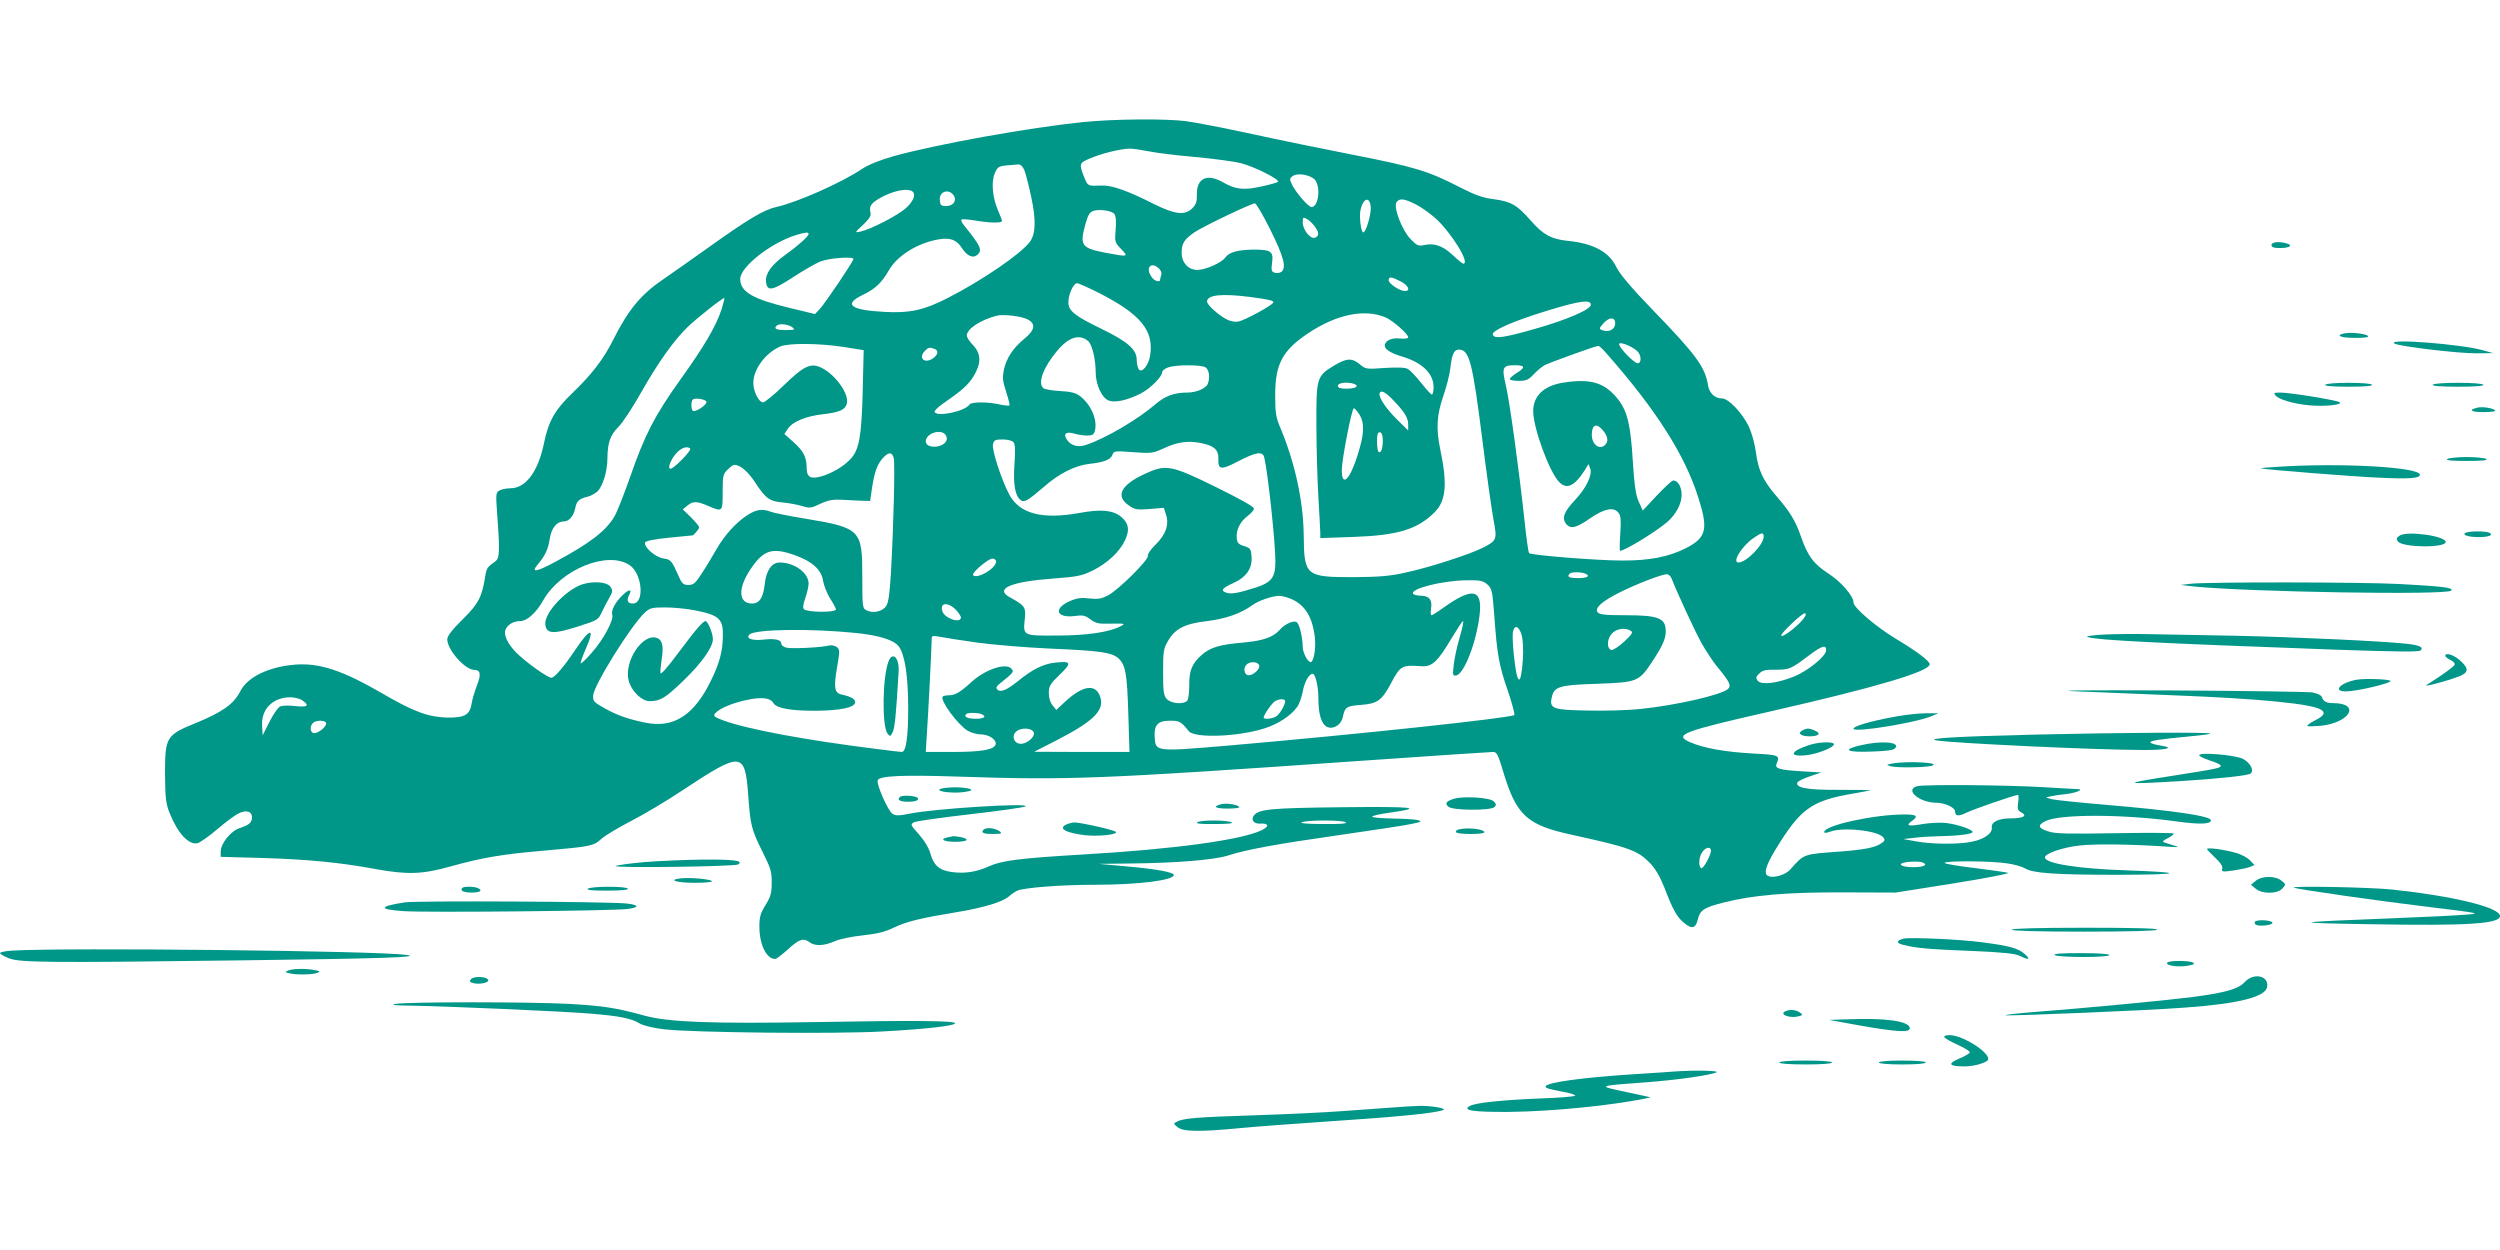 <?xml version="1.0" standalone="no"?>
<!DOCTYPE svg PUBLIC "-//W3C//DTD SVG 20010904//EN"
 "http://www.w3.org/TR/2001/REC-SVG-20010904/DTD/svg10.dtd">
<svg version="1.0" xmlns="http://www.w3.org/2000/svg"
 width="1280pt" height="640pt" viewBox="0 0 1280 640"
 preserveAspectRatio="xMidYMid meet">
<g transform="translate(0,640) scale(0.1,-0.1)"
fill="#009688" stroke="none">
<path d="M5545 5775 c-273 -28 -748 -113 -971 -175 -70 -20 -127 -43 -159 -64
-103 -70 -335 -173 -441 -196 -63 -14 -145 -63 -341 -203 -87 -62 -192 -136
-233 -164 -115 -77 -182 -157 -258 -308 -51 -103 -111 -181 -210 -276 -90 -86
-124 -145 -147 -259 -30 -145 -93 -230 -172 -230 -19 0 -44 -5 -55 -11 -20
-11 -20 -16 -12 -128 14 -188 12 -220 -11 -236 -39 -27 -44 -35 -50 -72 -17
-109 -34 -143 -116 -224 -54 -53 -79 -86 -79 -102 0 -54 91 -157 139 -157 32
0 35 -24 12 -82 -11 -29 -23 -69 -26 -89 -9 -59 -35 -74 -124 -73 -96 2 -173
30 -329 121 -208 121 -326 160 -452 150 -134 -11 -242 -63 -279 -135 -34 -67
-91 -107 -226 -163 -155 -63 -160 -71 -160 -264 1 -122 4 -147 23 -197 42
-105 99 -166 144 -155 13 4 58 35 100 71 41 35 89 71 107 80 40 21 71 13 71
-18 0 -28 -13 -39 -63 -56 -45 -14 -97 -79 -97 -120 l0 -27 217 -6 c230 -7
396 -23 578 -57 163 -29 237 -27 386 15 162 45 266 62 478 80 237 21 249 23
290 60 20 18 88 58 151 91 63 32 183 103 265 158 303 200 319 199 336 -26 11
-156 17 -176 74 -291 41 -82 47 -101 46 -157 0 -53 -5 -71 -31 -113 -26 -42
-32 -61 -32 -111 0 -92 36 -166 81 -166 6 0 36 23 66 50 58 53 79 59 111 35
27 -20 74 -18 128 6 27 12 88 24 144 30 72 8 112 17 157 39 66 32 137 49 325
80 134 22 233 52 265 80 11 10 30 23 42 29 31 16 224 31 403 31 217 0 400 23
400 50 0 14 -91 31 -241 44 l-144 13 165 2 c226 2 428 18 498 41 98 31 244 58
573 105 173 25 339 50 369 57 48 10 52 12 30 19 -14 4 -71 7 -127 8 -56 1
-104 5 -107 9 -3 5 37 14 88 21 184 26 128 32 -244 28 -363 -4 -423 -10 -449
-41 -19 -23 -2 -45 32 -43 44 3 47 -15 6 -34 -104 -50 -449 -97 -914 -124
-323 -19 -416 -31 -480 -60 -64 -29 -123 -39 -190 -30 -65 8 -95 34 -112 97
-8 28 -30 64 -58 96 -44 49 -45 51 -25 62 11 6 140 24 287 41 147 17 275 35
283 40 32 20 -467 -11 -593 -37 -54 -11 -71 -11 -87 -1 -23 14 -84 152 -76
172 8 23 127 28 405 19 572 -19 717 -14 2075 81 357 25 659 45 671 45 18 0 25
-13 49 -93 69 -232 121 -281 358 -332 291 -64 333 -79 397 -145 27 -28 50 -68
72 -123 44 -115 64 -151 100 -181 41 -35 61 -30 72 17 11 47 32 61 132 86 150
38 320 53 610 52 l270 -1 297 47 c164 26 290 51 280 54 -9 3 -88 14 -174 25
-86 10 -154 22 -152 26 7 12 248 10 324 -3 36 -5 75 -17 88 -25 39 -25 157
-33 477 -33 332 1 352 12 40 23 -246 8 -415 35 -415 66 0 20 89 51 177 61 79
9 264 7 453 -6 58 -4 61 -3 30 6 -19 6 -42 13 -50 16 -10 4 -5 10 18 21 17 9
32 19 32 24 0 4 -134 5 -297 2 -236 -4 -307 -3 -342 8 -56 17 -61 32 -20 53
72 38 401 37 675 -1 116 -16 174 -14 174 6 0 22 -190 50 -545 80 -132 11 -253
24 -270 28 l-30 9 25 6 c14 3 51 9 83 12 54 7 90 25 50 25 -10 0 -90 5 -178
10 -187 11 -599 14 -638 5 -68 -17 8 -84 96 -85 44 0 97 -24 97 -45 0 -24 18
-26 58 -6 34 17 248 91 264 91 4 0 4 -18 1 -39 -5 -33 -2 -41 17 -51 32 -17 9
-30 -55 -30 -63 0 -101 -19 -97 -47 4 -29 -37 -59 -99 -72 -67 -15 -207 -14
-288 1 l-66 12 60 7 c33 4 92 7 131 8 88 1 164 11 164 21 0 13 -77 39 -134 46
-29 4 -84 1 -121 -5 -74 -13 -90 -9 -57 15 36 25 26 34 -37 34 -157 0 -411
-56 -411 -90 0 -6 11 -5 28 1 65 26 245 7 274 -28 10 -12 9 -18 -7 -29 -32
-23 -84 -34 -215 -44 -190 -14 -182 -11 -254 -92 -24 -27 -83 -45 -111 -34
-27 10 -16 51 36 137 127 208 183 249 392 285 51 9 93 17 94 18 2 1 -70 2
-160 2 -163 -1 -223 10 -215 37 2 6 31 21 64 32 l59 20 -100 6 c-115 7 -139
14 -129 38 18 44 15 46 -121 53 -144 8 -254 28 -322 58 -86 38 -40 55 422 160
530 121 805 202 805 239 0 17 -66 66 -174 131 -101 61 -216 159 -216 185 0 33
-63 106 -128 148 -77 50 -107 91 -142 192 -26 77 -57 127 -124 204 -69 80 -94
133 -106 227 -6 44 -21 98 -37 132 -34 69 -103 142 -136 142 -37 0 -66 27 -72
68 -15 93 -61 156 -282 384 -113 117 -169 184 -187 220 -37 78 -118 122 -250
135 -82 8 -125 31 -188 103 -70 80 -100 98 -189 110 -57 7 -96 21 -174 61
-166 85 -229 104 -560 169 -137 27 -365 73 -505 104 -140 30 -293 60 -340 66
-111 13 -362 11 -525 -5z m332 -149 c38 -8 148 -22 244 -30 96 -9 201 -23 234
-32 70 -18 200 -84 188 -95 -4 -4 -43 -15 -86 -24 -89 -20 -132 -15 -194 21
-82 47 -136 23 -135 -61 1 -37 -4 -52 -23 -71 -38 -38 -88 -33 -198 22 -133
67 -213 96 -266 94 -70 -3 -71 -2 -86 33 -32 78 -31 82 26 106 55 24 155 49
201 50 15 1 58 -6 95 -13z m-632 -98 c7 -18 23 -80 35 -137 25 -117 23 -189
-7 -229 -46 -62 -246 -199 -423 -289 -120 -61 -191 -77 -320 -70 -175 9 -214
38 -113 87 65 31 96 61 134 126 42 74 145 139 252 158 61 11 95 -1 122 -44 27
-42 58 -55 81 -33 24 24 15 43 -70 149 -11 13 -17 27 -13 30 3 3 35 1 70 -5
76 -13 137 -14 137 -2 0 5 -9 29 -20 53 -28 65 -36 145 -17 190 14 33 20 37
59 41 24 2 51 4 61 5 12 1 23 -9 32 -30z m1488 -49 c30 -37 18 -139 -18 -139
-16 0 -77 70 -99 113 -14 29 -14 33 2 45 24 19 92 7 115 -19z m-2069 -55 c29
-11 18 -50 -25 -89 -42 -38 -180 -109 -234 -121 -30 -6 -30 -6 14 35 32 31 42
46 38 62 -8 30 1 46 40 70 59 36 134 56 167 43z m220 -26 c16 -26 -4 -53 -40
-53 -25 0 -30 4 -32 29 -6 46 47 63 72 24z m2134 -57 c4 -34 -24 -131 -38
-131 -12 0 -22 84 -14 116 14 61 47 70 52 15z m228 14 c27 -13 72 -45 101 -70
81 -72 183 -235 145 -235 -4 0 -29 20 -55 45 -51 47 -94 62 -147 50 -28 -6
-36 -2 -69 32 -45 48 -89 166 -70 189 16 20 38 17 95 -11z m-743 -129 c70
-140 86 -199 56 -219 -9 -5 -24 -7 -34 -3 -15 5 -17 14 -12 50 8 59 -5 68 -95
68 -79 -1 -125 -13 -144 -40 -18 -26 -97 -62 -140 -64 -48 -2 -84 36 -84 88 0
48 13 68 66 105 43 29 287 146 309 148 6 1 41 -59 78 -133z m-797 78 c7 -9 10
-39 6 -80 -5 -63 -4 -66 29 -100 38 -39 35 -40 -76 -19 -130 25 -138 37 -107
150 14 48 22 60 42 66 34 9 93 0 106 -17z m1023 -60 c25 -32 27 -52 4 -61 -23
-9 -63 40 -63 78 0 26 2 28 19 19 11 -5 29 -22 40 -36z m-2589 -42 c0 -12 -56
-62 -118 -106 -72 -52 -104 -96 -100 -138 5 -52 32 -47 139 23 52 34 115 71
142 81 44 17 167 26 167 12 0 -11 -146 -228 -172 -255 l-25 -27 -124 30 c-194
46 -259 83 -259 150 0 61 156 184 284 224 49 15 66 17 66 6z m1795 -178 c9 -9
14 -23 11 -31 -3 -8 -6 -19 -6 -24 0 -17 -29 -9 -44 13 -34 48 -1 82 39 42z
m1235 -64 c41 -21 54 -50 23 -50 -27 0 -83 38 -83 55 0 20 13 19 60 -5z
m-1543 -60 c213 -109 281 -192 262 -318 -7 -52 -44 -96 -59 -72 -5 8 -10 29
-10 47 0 54 -46 94 -184 161 -134 65 -166 91 -166 134 0 40 26 98 44 98 8 0
59 -23 113 -50z m770 -20 c100 -13 123 -19 123 -28 0 -12 -146 -92 -179 -98
-17 -4 -41 1 -59 10 -43 22 -102 75 -102 92 0 34 74 42 217 24z m-2702 -62
c-28 -87 -88 -189 -209 -358 -134 -187 -185 -286 -260 -503 -31 -87 -66 -178
-80 -201 -43 -74 -125 -137 -300 -231 -101 -55 -130 -59 -92 -14 38 45 53 78
61 132 8 53 36 87 70 87 28 0 51 26 60 67 7 37 19 49 60 59 17 3 40 16 53 27
28 26 52 104 52 171 1 80 14 118 57 161 22 22 74 102 117 178 83 147 167 266
238 334 49 47 181 151 187 147 1 -1 -5 -27 -14 -56z m4450 22 c0 -25 -121 -77
-290 -125 -158 -45 -205 -51 -212 -28 -7 20 105 69 278 122 166 51 224 59 224
31z m-1051 -65 c37 -16 116 -85 116 -102 0 -6 -17 -9 -43 -6 -42 5 -77 -12
-77 -37 0 -19 33 -39 87 -55 103 -30 163 -87 163 -157 0 -21 -4 -38 -9 -38 -4
0 -29 27 -55 60 -26 33 -57 65 -68 71 -15 8 -53 9 -119 5 -93 -7 -98 -6 -127
19 -40 33 -67 32 -132 -7 -89 -54 -91 -63 -90 -305 0 -114 5 -280 10 -368 5
-88 10 -171 10 -185 l0 -25 172 6 c223 8 323 38 410 123 62 60 70 144 32 326
-22 105 -18 176 16 273 16 47 33 112 36 144 8 70 19 93 43 93 54 0 70 -60 121
-465 22 -176 48 -359 57 -407 19 -101 17 -106 -56 -143 -70 -35 -275 -101
-392 -126 -83 -19 -137 -23 -269 -24 -245 0 -253 6 -255 215 -2 176 -45 371
-119 548 -23 54 -27 78 -27 163 -1 164 36 234 169 323 146 97 288 126 396 81z
m-1833 -10 c44 -23 38 -55 -17 -100 -57 -47 -90 -97 -104 -157 -8 -40 -7 -57
11 -113 12 -36 20 -68 17 -71 -3 -2 -25 0 -49 5 -59 14 -146 14 -155 0 -21
-34 -163 -65 -179 -39 -3 5 15 24 41 42 102 71 130 96 159 142 40 66 39 115
-4 160 -17 17 -31 39 -31 48 0 34 71 81 155 102 33 8 125 -3 156 -19z m3009
-20 c0 -28 -27 -46 -58 -38 -27 7 -27 11 0 40 29 31 58 30 58 -2z m-4214 -20
c17 -13 15 -14 -33 -15 -49 0 -63 7 -46 23 12 12 59 7 79 -8z m1516 -72 c20
-18 38 -94 38 -161 1 -63 31 -129 67 -143 33 -12 93 1 163 36 49 25 110 86
110 109 0 8 14 19 31 25 40 14 164 14 190 1 19 -11 26 -51 13 -85 -10 -24 -58
-45 -106 -45 -68 0 -114 -18 -165 -62 -86 -74 -246 -169 -347 -204 -46 -17
-83 -7 -105 27 -18 29 -2 41 39 29 19 -6 49 -10 67 -10 26 0 34 5 39 25 14 57
-21 136 -79 179 -20 15 -47 21 -100 24 -40 2 -78 9 -84 14 -32 25 -2 106 69
191 60 72 115 89 160 50z m2810 -50 c22 -20 24 -63 3 -63 -18 0 -95 79 -95 98
0 15 63 -9 92 -35z m-4065 21 l105 -17 -5 -211 c-6 -234 -18 -300 -64 -348
-36 -38 -97 -73 -151 -88 -54 -14 -72 -2 -72 46 0 53 -17 86 -67 130 l-47 42
18 27 c24 36 91 64 179 74 86 10 115 23 123 55 12 48 -56 145 -128 182 -55 28
-90 13 -193 -87 -50 -49 -99 -89 -108 -89 -22 0 -50 56 -50 100 0 69 62 153
138 186 42 18 195 17 322 -2z m3906 -31 c254 -288 401 -518 471 -736 54 -168
44 -210 -65 -265 -86 -43 -181 -62 -322 -62 -127 0 -468 27 -478 38 -4 4 -14
77 -23 162 -29 269 -77 617 -96 697 -22 92 -17 103 46 103 53 0 56 -11 9 -40
-19 -12 -35 -26 -35 -31 0 -5 20 -9 46 -9 38 0 50 5 77 34 18 19 43 40 57 47
26 13 259 98 273 98 4 1 22 -15 40 -36z m-3439 21 c24 -9 19 -31 -9 -50 -43
-28 -75 4 -39 40 17 18 24 19 48 10z m2150 -180 c28 -11 6 -24 -40 -24 -32 0
-44 4 -44 15 0 16 52 21 84 9z m207 -91 c52 -55 69 -84 69 -117 l0 -30 -60 59
c-60 60 -96 117 -85 135 9 14 33 -1 76 -47z m-3524 0 c5 -14 -56 -55 -69 -47
-10 6 -11 48 -1 58 11 11 66 2 70 -11z m3343 -65 c28 -46 25 -102 -10 -211
-40 -126 -80 -163 -80 -74 0 54 51 317 62 317 4 0 17 -15 28 -32z m-2120 -103
c7 -8 10 -22 6 -30 -15 -40 -106 -44 -106 -5 0 40 74 66 100 35z m2240 -30 c0
-41 -9 -67 -21 -59 -10 6 -12 87 -3 97 13 13 24 -5 24 -38z m-1891 -9 c9 -10
10 -43 5 -114 -7 -102 3 -159 31 -182 18 -15 37 -4 117 65 79 70 162 112 236
120 74 8 110 22 118 47 6 19 12 20 104 13 93 -7 102 -6 157 19 73 34 125 41
195 27 65 -14 87 -34 86 -79 -2 -58 13 -60 101 -14 92 48 126 53 134 20 19
-79 57 -437 57 -531 0 -84 -19 -109 -103 -136 -84 -27 -123 -34 -147 -26 -33
10 -23 24 33 49 68 30 100 76 95 137 -3 38 -6 43 -38 53 -29 9 -36 16 -38 43
-4 40 19 85 58 113 16 12 30 28 30 36 0 10 -72 50 -196 111 -230 113 -255 117
-364 66 -122 -56 -150 -114 -80 -161 31 -22 42 -23 107 -18 l72 6 11 -35 c17
-51 -1 -102 -54 -154 -25 -24 -42 -50 -39 -57 7 -18 -152 -176 -205 -203 -34
-17 -52 -20 -95 -15 -42 5 -64 2 -100 -14 -86 -38 -68 -88 26 -76 41 6 53 3
80 -17 28 -21 42 -24 107 -22 69 1 73 0 50 -12 -56 -31 -173 -49 -328 -49
-176 -1 -174 -2 -165 85 6 61 0 69 -77 111 -79 44 5 80 224 96 123 9 145 14
201 41 76 38 140 98 166 157 24 52 18 85 -21 118 -41 34 -103 40 -211 20 -192
-35 -308 -5 -361 93 -40 74 -91 231 -84 259 6 21 12 24 50 24 25 0 48 -6 55
-14z m-1655 -33 c8 -9 -84 -103 -101 -103 -18 0 3 53 34 84 25 25 53 33 67 19z
m1042 -49 c7 -28 -1 -357 -15 -596 -6 -98 -12 -144 -24 -161 -18 -28 -67 -39
-100 -22 -21 10 -22 15 -22 170 0 244 -7 252 -295 300 -80 13 -159 29 -174 35
-43 16 -73 12 -117 -16 -58 -36 -120 -105 -160 -175 -19 -33 -52 -89 -74 -122
-34 -53 -44 -62 -70 -62 -25 0 -33 6 -48 40 -39 87 -41 90 -82 96 -41 7 -100
59 -92 82 2 7 50 17 123 24 65 6 120 12 121 12 8 4 33 34 33 41 0 5 -19 28
-42 51 l-42 41 23 19 c29 24 48 24 106 -1 75 -32 75 -32 75 70 0 83 2 93 25
115 13 14 29 25 35 25 30 0 71 -35 109 -94 52 -79 71 -93 142 -99 30 -3 73
-11 96 -18 39 -12 46 -11 94 12 42 19 65 23 113 20 34 -2 79 -4 101 -5 l40 -1
8 55 c13 88 26 127 53 160 32 37 52 38 60 4z m4454 -402 c0 -41 -89 -132 -129
-132 -35 0 17 84 78 126 42 29 51 30 51 6z m-4962 -94 c89 -31 138 -75 146
-131 4 -25 20 -65 36 -91 17 -26 30 -51 30 -56 0 -17 -147 -16 -164 1 -6 6 -4
27 7 56 9 27 17 60 17 75 0 55 -73 108 -148 108 -40 0 -68 -39 -76 -106 -8
-75 -27 -104 -66 -104 -69 0 -73 77 -9 173 67 101 111 116 227 75z m-845 -51
c65 -42 79 -197 17 -197 -26 0 -33 15 -20 41 18 33 2 35 -31 3 -39 -37 -62
-80 -54 -103 8 -26 -47 -128 -106 -194 -28 -32 -53 -56 -56 -53 -2 2 10 37 27
76 48 109 22 107 -53 -5 -61 -91 -108 -145 -124 -145 -19 0 -126 76 -177 126
-48 47 -71 97 -56 124 13 25 41 40 74 40 34 0 82 43 117 106 90 158 328 256
442 181z m1877 18 c0 -35 -97 -92 -118 -70 -10 10 77 85 99 85 11 0 19 -7 19
-15z m3014 -61 c32 -12 15 -24 -34 -24 -46 0 -60 7 -43 23 8 9 56 9 77 1z
m445 -27 c27 -70 120 -271 154 -332 22 -38 56 -90 76 -115 68 -82 76 -99 59
-117 -31 -30 -264 -84 -449 -103 -63 -7 -186 -10 -272 -8 -177 3 -195 10 -182
67 12 56 37 64 234 70 207 8 212 10 284 119 55 84 69 120 65 163 -5 55 -45 69
-204 69 -103 0 -134 3 -144 15 -17 21 20 55 111 101 83 42 215 93 242 94 10 0
21 -10 26 -23z m-944 -29 c24 -22 26 -31 36 -163 14 -195 24 -254 70 -384 21
-63 36 -118 32 -122 -17 -15 -802 -99 -1460 -156 -377 -32 -376 -32 -381 41
-4 65 15 86 80 86 47 0 55 -4 95 -54 30 -36 247 -29 385 14 69 21 137 65 169
110 11 14 23 49 29 79 9 50 32 91 51 91 14 0 29 -63 29 -124 0 -84 16 -134 45
-148 32 -14 72 11 80 50 11 52 18 57 93 63 84 6 107 22 154 111 48 90 56 94
155 87 55 -4 84 23 155 143 29 48 55 88 59 88 4 0 -4 -37 -17 -82 -14 -46 -27
-109 -31 -142 -6 -53 -5 -58 13 -54 41 7 105 175 120 314 14 129 -38 138 -185
33 -30 -22 -58 -39 -62 -39 -4 0 -5 16 -2 35 7 44 -10 65 -53 65 -18 0 -36 5
-39 10 -16 26 152 68 277 69 66 1 80 -2 103 -21z m-1008 -73 c70 -29 108 -85
123 -182 9 -53 1 -125 -15 -141 -13 -13 -45 41 -45 77 -1 46 -15 110 -29 124
-14 14 -63 -7 -90 -39 -33 -37 -85 -55 -186 -64 -120 -10 -168 -25 -211 -62
-51 -45 -66 -81 -65 -156 0 -36 -4 -71 -10 -79 -18 -21 -83 -16 -105 8 -16 18
-19 37 -19 138 0 105 2 120 25 159 36 63 86 89 200 102 96 12 171 38 231 81
33 24 100 47 137 48 12 1 39 -6 59 -14z m-1709 -61 c12 -14 22 -30 22 -35 0
-33 -83 -6 -95 31 -15 47 31 49 73 4z m-1345 2 c130 -25 151 -44 148 -137 -1
-74 -18 -137 -61 -224 -86 -177 -191 -245 -336 -215 -88 18 -143 37 -209 74
-55 31 -60 36 -58 65 2 51 194 359 264 424 26 24 36 27 103 27 41 0 108 -6
149 -14z m5688 -33 c-19 -36 -121 -116 -121 -96 0 13 106 113 120 113 7 0 8
-6 1 -17z m-1450 -95 c7 -26 9 -76 6 -126 -10 -144 -30 -133 -46 24 -6 55 -8
109 -4 122 9 36 31 25 44 -20z m-3407 11 c121 -13 193 -36 218 -69 31 -42 48
-153 48 -315 0 -151 -11 -225 -33 -225 -7 0 -64 7 -127 15 -362 45 -664 101
-788 147 -45 17 -51 22 -41 35 21 25 88 54 162 69 78 17 122 11 137 -16 14
-26 92 -40 218 -39 123 1 195 16 200 41 3 18 -19 31 -69 42 -37 8 -41 35 -23
141 15 85 14 90 -3 103 -10 7 -27 10 -38 7 -37 -10 -192 -18 -219 -11 -14 3
-26 13 -26 21 0 20 -33 27 -93 20 -56 -6 -90 6 -70 26 28 28 313 32 547 8z
m3966 11 c12 -7 6 -18 -34 -55 -27 -25 -57 -44 -65 -43 -24 5 -25 51 -1 81 22
28 70 36 100 17z m-3347 -60 c78 -11 248 -25 377 -31 256 -11 313 -19 348 -51
35 -34 43 -79 49 -285 l6 -193 -244 0 -244 1 127 65 c186 97 238 153 208 224
-25 60 -89 48 -176 -32 l-46 -43 -19 24 c-12 14 -19 39 -19 63 0 35 6 46 56
94 64 61 59 71 -26 61 -60 -7 -115 -35 -185 -92 -61 -49 -92 -62 -109 -45 -8
9 -4 17 19 35 65 52 67 55 54 71 -27 32 -132 -2 -203 -66 -60 -55 -86 -70
-119 -70 -13 0 -26 -3 -30 -6 -17 -17 75 -143 127 -175 17 -10 47 -19 67 -19
43 0 85 -29 76 -53 -10 -26 -74 -37 -220 -37 l-137 0 5 83 c8 114 25 456 25
488 0 26 1 26 46 18 25 -5 109 -18 187 -29z m4347 -39 c0 -30 -93 -106 -165
-135 -87 -35 -166 -44 -185 -22 -11 15 -11 20 7 37 16 17 33 21 83 20 72 0 80
4 169 71 69 52 91 59 91 29z m-2903 -77 c7 -19 -33 -55 -57 -51 -19 3 -25 34
-10 52 17 20 59 19 67 -1z m-4899 -180 c39 -27 27 -36 -37 -29 -35 4 -67 3
-78 -3 -11 -6 -35 -41 -54 -79 l-34 -68 -3 48 c-6 85 54 146 143 147 22 0 51
-7 63 -16z m5032 -4 c0 -21 -30 -70 -49 -80 -22 -11 -61 -14 -61 -4 0 14 42
74 58 84 23 13 52 13 52 0z m-1556 -66 c30 -12 16 -24 -28 -24 -43 0 -63 10
-49 24 8 8 56 8 77 0z m-3354 -48 c0 -20 -48 -56 -66 -49 -17 6 -18 35 -2 51
17 17 68 15 68 -2z m3620 -41 c18 -21 -31 -67 -68 -63 -34 4 -44 45 -16 65 24
17 69 17 84 -2z m1600 -465 c10 -7 -28 -10 -115 -9 -82 0 -123 4 -110 9 28 12
207 12 225 0z m1870 -145 c0 -25 -40 -96 -50 -90 -15 9 -12 58 6 83 17 25 44
29 44 7z m1084 -61 c30 -12 5 -24 -49 -24 -53 0 -82 14 -48 23 28 7 80 8 97 1z"/>
<path d="M7999 4440 c-96 -16 -149 -68 -149 -145 0 -85 81 -308 132 -362 39
-42 80 -22 133 61 l18 30 9 -23 c12 -32 -20 -99 -76 -159 -57 -61 -70 -92 -50
-121 23 -32 52 -26 125 25 74 51 122 60 146 28 12 -15 13 -38 9 -106 -4 -49
-4 -88 -1 -88 24 0 184 98 242 148 44 38 73 93 73 138 0 42 -19 74 -43 74 -7
0 -44 -35 -84 -77 l-72 -77 -21 46 c-15 35 -22 82 -30 207 -11 181 -27 253
-73 313 -69 90 -143 112 -288 88z m210 -246 c24 -30 27 -54 9 -72 -28 -28 -68
2 -68 52 0 54 26 62 59 20z"/>
<path d="M2963 3401 c-85 -40 -177 -146 -171 -198 5 -49 41 -51 163 -12 104
33 108 35 126 74 10 22 28 56 39 75 17 29 18 37 6 55 -19 29 -106 32 -163 6z"/>
<path d="M3574 3187 c-16 -18 -65 -81 -109 -140 -44 -60 -81 -102 -83 -94 -2
7 1 40 6 73 11 66 3 99 -26 108 -74 24 -169 -124 -143 -220 15 -54 67 -104
107 -104 54 0 81 16 175 107 92 89 149 169 149 211 0 29 -26 92 -38 92 -6 0
-23 -15 -38 -33z"/>
<path d="M4549 3013 c-31 -83 -34 -328 -5 -369 13 -16 14 -16 26 6 11 21 18
87 31 312 4 70 -31 105 -52 51z"/>
<path d="M11630 5145 c0 -11 12 -15 44 -15 49 0 69 14 33 24 -41 11 -77 7 -77
-9z"/>
<path d="M12003 4693 c-49 -10 -19 -23 54 -23 51 0 74 3 67 10 -12 12 -89 20
-121 13z"/>
<path d="M12260 4641 c25 -15 330 -51 420 -50 l85 1 -50 14 c-117 33 -502 62
-455 35z"/>
<path d="M11905 4430 c-4 -6 38 -10 120 -10 82 0 124 4 120 10 -4 6 -55 10
-120 10 -65 0 -116 -4 -120 -10z"/>
<path d="M12455 4430 c-4 -6 42 -10 130 -10 88 0 134 4 130 10 -4 6 -58 10
-130 10 -72 0 -126 -4 -130 -10z"/>
<path d="M11650 4376 c16 -21 93 -44 172 -51 77 -8 180 3 156 16 -20 11 -252
49 -302 49 -32 0 -37 -2 -26 -14z"/>
<path d="M12685 4313 c-49 -12 -35 -23 30 -23 41 0 65 4 60 9 -13 12 -65 20
-90 14z"/>
<path d="M12530 4050 c-10 -7 22 -10 100 -10 78 0 110 3 100 10 -8 5 -53 10
-100 10 -47 0 -92 -5 -100 -10z"/>
<path d="M11660 4010 c-52 -3 -90 -7 -85 -8 40 -8 488 -43 611 -48 148 -7 204
-3 204 15 0 40 -405 62 -730 41z"/>
<path d="M12622 3671 c-17 -10 17 -21 70 -21 48 0 75 10 56 21 -17 11 -109 11
-126 0z"/>
<path d="M12285 3657 c-16 -12 -17 -17 -7 -30 26 -31 244 -33 244 -2 0 31
-201 59 -237 32z"/>
<path d="M11215 3411 l-50 -6 70 -8 c280 -28 1291 -45 1315 -21 15 15 -42 22
-267 34 -192 10 -986 11 -1068 1z"/>
<path d="M10770 3151 c-67 -4 -96 -9 -80 -13 55 -16 331 -30 1259 -64 320 -11
436 -13 445 -4 16 16 -6 27 -73 34 -125 14 -594 35 -876 41 -165 3 -361 7
-435 8 -74 2 -182 1 -240 -2z"/>
<path d="M12520 3042 c0 -5 12 -14 26 -21 14 -6 24 -17 22 -24 -3 -10 -63 -53
-144 -104 -21 -13 97 18 164 43 53 20 54 41 7 83 -33 29 -75 42 -75 23z"/>
<path d="M12067 2920 c-84 -15 -127 -60 -56 -60 56 0 240 44 228 54 -10 9
-130 13 -172 6z"/>
<path d="M10640 2860 c113 -5 333 -14 490 -20 442 -17 714 -44 756 -75 22 -16
12 -31 -38 -56 -22 -11 -37 -23 -34 -26 3 -3 34 -2 68 1 151 16 206 115 65
116 -36 0 -51 8 -59 31 -4 10 -23 19 -50 24 -24 3 -349 8 -723 10 -464 2 -615
0 -475 -5z"/>
<path d="M9699 2730 c-125 -23 -209 -48 -209 -61 0 -22 323 31 401 65 l34 14
-65 0 c-36 0 -108 -8 -161 -18z"/>
<path d="M9226 2659 c-24 -14 -4 -29 39 -29 46 0 61 14 30 28 -32 15 -44 15
-69 1z"/>
<path d="M10425 2639 c-410 -10 -569 -19 -510 -30 82 -14 820 -49 1063 -49
123 0 161 12 77 24 -25 4 -45 11 -45 15 0 9 45 16 204 31 54 5 101 11 104 14
7 8 -465 5 -893 -5z"/>
<path d="M9265 2586 c-98 -31 -110 -62 -19 -53 58 6 144 40 144 56 0 15 -75
13 -125 -3z"/>
<path d="M9521 2583 c-92 -22 -65 -36 62 -31 69 2 111 7 119 16 33 33 -69 42
-181 15z"/>
<path d="M11260 2533 c0 -5 25 -17 55 -27 30 -9 55 -21 55 -26 0 -12 -11 -15
-240 -51 -271 -42 -268 -46 23 -29 209 13 359 29 371 40 18 17 -4 56 -41 75
-42 20 -223 35 -223 18z"/>
<path d="M9690 2491 c-33 -6 -34 -7 -10 -14 31 -9 177 -7 210 2 56 16 -121 26
-200 12z"/>
<path d="M4815 2361 c-31 -13 64 -25 123 -16 37 6 43 9 27 16 -11 4 -45 8 -75
8 -30 0 -64 -4 -75 -8z"/>
<path d="M4610 2321 c-21 -15 -4 -26 40 -26 38 0 59 9 48 20 -11 11 -73 15
-88 6z"/>
<path d="M7443 2310 c-40 -13 -47 -24 -26 -41 22 -19 216 -20 235 -1 10 10 9
15 -4 29 -20 20 -155 28 -205 13z"/>
<path d="M6255 2283 c-49 -12 -35 -23 30 -23 41 0 65 4 60 9 -13 12 -65 20
-90 14z"/>
<path d="M6130 2190 c-10 -7 19 -10 90 -9 68 0 98 3 85 9 -28 12 -157 12 -175
0z"/>
<path d="M5463 2180 c-49 -20 -9 -44 90 -56 69 -8 174 3 160 17 -10 10 -184
49 -213 48 -8 0 -25 -4 -37 -9z"/>
<path d="M5037 2153 c-17 -16 -3 -23 46 -23 48 1 50 2 33 15 -20 15 -67 20
-79 8z"/>
<path d="M7467 2153 c-9 -2 -15 -9 -12 -14 8 -12 145 -12 145 0 0 16 -88 26
-133 14z"/>
<path d="M4853 2113 c-45 -9 -22 -23 37 -23 64 0 80 13 29 24 -17 3 -34 5 -38
5 -3 -1 -16 -4 -28 -6z"/>
<path d="M11300 2053 c0 -3 19 -23 41 -44 28 -26 40 -44 37 -56 -5 -17 0 -18
56 -10 34 5 72 13 85 18 l24 10 -24 25 c-13 13 -46 31 -74 38 -60 17 -145 28
-145 19z"/>
<path d="M3298 1986 c-76 -7 -141 -16 -145 -20 -11 -11 608 -3 626 8 30 19
-19 26 -179 25 -91 -1 -227 -7 -302 -13z"/>
<path d="M3487 1903 c-72 -8 -25 -23 71 -23 55 0 92 4 87 9 -12 10 -107 19
-158 14z"/>
<path d="M11549 1890 l-24 -20 24 -20 c33 -28 111 -28 137 1 19 21 18 21 -5
40 -32 26 -101 25 -132 -1z"/>
<path d="M2367 1854 c-14 -14 6 -24 49 -24 44 0 58 12 28 24 -21 8 -69 8 -77
0z"/>
<path d="M3010 1850 c-10 -7 21 -10 98 -10 73 0 111 4 107 10 -8 13 -185 13
-205 0z"/>
<path d="M11745 1855 c22 -9 443 -69 693 -99 263 -32 266 -33 187 -39 -44 -4
-206 -12 -360 -18 -543 -21 -553 -24 -130 -31 501 -9 665 2 665 42 0 44 -239
102 -547 135 -119 13 -537 20 -508 10z"/>
<path d="M2073 1780 c-135 -21 -137 -36 -7 -45 104 -8 1069 1 1147 11 62 8 60
21 -5 28 -85 10 -1078 15 -1135 6z"/>
<path d="M11545 1680 c-3 -5 0 -13 8 -16 23 -8 82 0 82 11 0 14 -82 19 -90 5z"/>
<path d="M10300 1640 c0 -6 130 -10 369 -10 236 0 372 4 376 10 4 7 -122 10
-369 10 -244 0 -376 -4 -376 -10z"/>
<path d="M9745 1594 c-38 -11 -37 -23 1 -32 62 -16 125 -22 351 -31 160 -7
220 -13 244 -25 46 -23 58 -19 26 9 -34 30 -77 42 -215 60 -117 16 -375 27
-407 19z"/>
<path d="M63 1533 c-35 -2 -63 -8 -63 -13 0 -4 21 -17 47 -27 57 -21 195 -23
1193 -10 706 9 929 16 840 28 -151 21 -1735 38 -2017 22z"/>
<path d="M10520 1510 c20 -13 280 -13 280 0 0 6 -56 10 -147 10 -99 0 -143 -3
-133 -10z"/>
<path d="M11096 1471 c-9 -14 51 -24 102 -16 32 5 41 9 31 16 -18 12 -126 12
-133 0z"/>
<path d="M1476 1431 c-18 -7 -18 -8 5 -14 32 -9 119 -8 144 2 16 7 14 9 -14
14 -43 9 -111 8 -135 -2z"/>
<path d="M2411 1386 c-9 -11 -6 -15 14 -20 28 -7 75 2 75 14 0 20 -73 25 -89
6z"/>
<path d="M11492 1371 c-32 -35 -96 -53 -267 -76 -134 -17 -553 -57 -804 -76
-90 -7 -159 -15 -153 -17 15 -5 740 25 917 39 280 20 416 55 423 107 8 58 -70
73 -116 23z"/>
<path d="M2025 1260 c-28 -5 -6 -8 75 -9 171 -2 787 -29 927 -41 144 -12 206
-24 248 -50 18 -11 67 -23 125 -30 143 -17 878 -25 1120 -11 221 12 370 29
370 42 0 13 -207 15 -710 6 -533 -9 -758 -1 -880 33 -146 40 -210 50 -386 60
-201 11 -827 11 -889 0z"/>
<path d="M9143 1223 c-38 -15 18 -38 64 -27 25 7 25 8 8 20 -19 14 -49 17 -72
7z"/>
<path d="M9455 1181 l-90 -3 160 -29 c194 -34 258 -37 253 -11 -7 35 -128 51
-323 43z"/>
<path d="M9956 1089 c3 -6 35 -24 71 -40 35 -16 62 -33 58 -39 -3 -5 -29 -20
-56 -31 -60 -26 -50 -39 29 -39 53 0 122 21 122 38 0 39 -134 122 -197 122
-22 0 -32 -4 -27 -11z"/>
<path d="M9110 960 c0 -6 52 -10 135 -10 83 0 135 4 135 10 0 6 -52 10 -135
10 -83 0 -135 -4 -135 -10z"/>
<path d="M9620 960 c0 -6 47 -10 120 -10 73 0 120 4 120 10 0 6 -47 10 -120
10 -73 0 -120 -4 -120 -10z"/>
<path d="M8575 914 c-22 -2 -116 -8 -210 -14 -261 -17 -438 -41 -451 -61 -5
-9 10 -14 93 -30 35 -6 61 -15 58 -19 -3 -4 -82 -11 -177 -14 -197 -8 -332
-22 -361 -38 -44 -23 13 -32 198 -31 226 2 550 35 725 74 3 1 -53 13 -125 28
-150 32 -151 31 108 50 158 12 331 37 356 51 15 9 -117 11 -214 4z"/>
<path d="M7120 729 c-58 -4 -170 -12 -249 -18 -79 -6 -277 -16 -440 -21 -305
-10 -372 -15 -405 -33 -19 -9 -19 -10 3 -28 29 -24 113 -25 331 -4 85 8 263
21 395 30 408 27 591 45 635 62 19 8 -61 22 -120 21 -25 -1 -92 -4 -150 -9z"/>
</g>
</svg>

